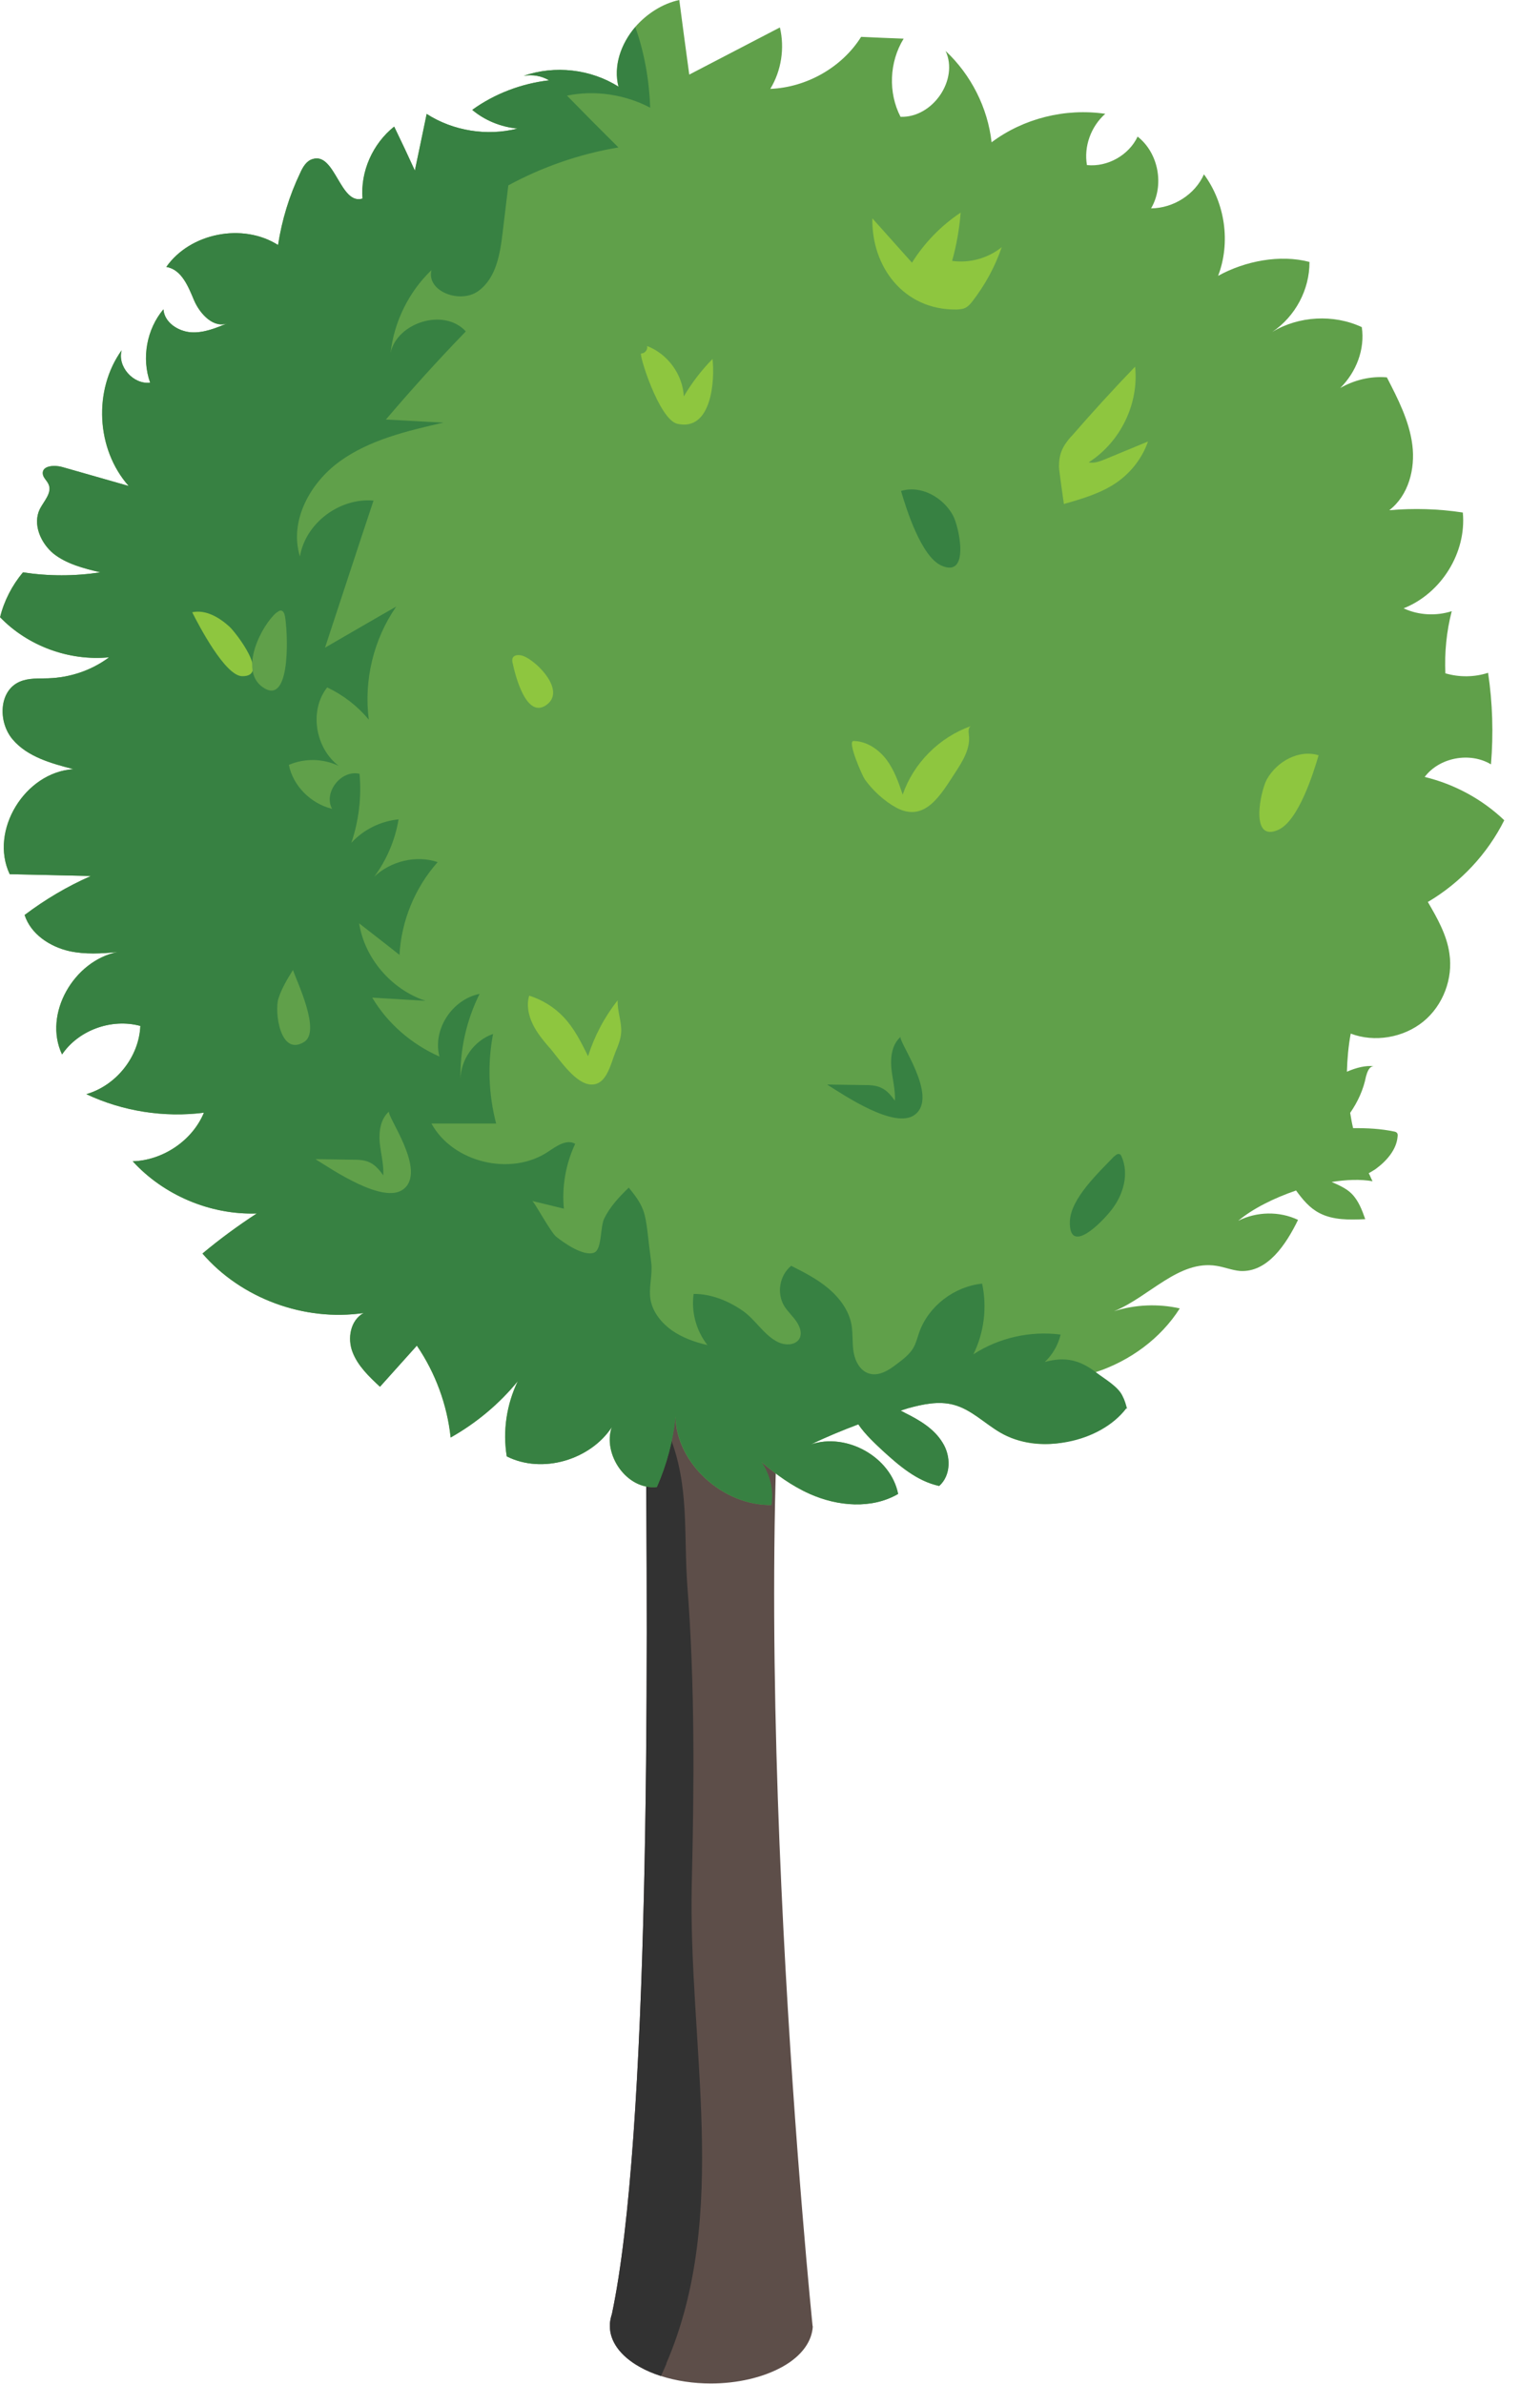 <svg width="42" height="65" viewBox="0 0 42 65" fill="none" xmlns="http://www.w3.org/2000/svg">
<path d="M22.167 63.427C22.147 63.825 21.88 64.228 21.34 64.529C20.8 64.83 20.091 64.985 19.388 64.985C18.917 64.985 18.446 64.917 18.025 64.781C17.812 64.713 17.619 64.631 17.44 64.529C16.905 64.228 16.633 63.825 16.633 63.427C16.633 63.407 16.633 63.378 16.633 63.349C16.643 63.266 16.658 63.179 16.687 63.096C17.713 58.27 17.688 45.738 17.599 37.989C17.549 34.236 17.485 31.604 17.52 31.507C17.52 31.507 23.034 22.544 21.627 33.517C20.215 44.486 22.162 63.422 22.162 63.422L22.167 63.427Z" fill="#5D4E49"/>
<path d="M18.174 64.451C18.124 64.563 18.08 64.67 18.025 64.781C17.812 64.713 17.619 64.631 17.44 64.529C16.905 64.228 16.633 63.825 16.633 63.427C16.633 63.407 16.633 63.378 16.633 63.349C16.643 63.266 16.658 63.179 16.687 63.096C17.713 58.27 17.688 45.738 17.599 37.989C17.896 38.319 18.099 38.737 18.263 39.149C18.808 40.519 18.64 41.805 18.748 43.272C18.952 45.903 18.932 48.695 18.867 51.337C18.763 55.75 19.923 60.382 18.169 64.446L18.174 64.451Z" fill="#323232"/>
<path d="M38.939 24.588C39.197 25.03 39.459 25.491 39.529 25.996C39.633 26.676 39.36 27.409 38.82 27.851C38.28 28.293 37.487 28.429 36.838 28.181C36.774 28.521 36.744 28.875 36.734 29.22C36.992 29.108 37.244 29.045 37.467 29.07C37.343 29.07 37.289 29.225 37.254 29.351C37.185 29.706 37.031 30.041 36.823 30.342C36.848 30.483 36.868 30.619 36.903 30.759C37.284 30.755 37.66 30.774 38.027 30.852C38.052 30.856 38.077 30.866 38.097 30.886C38.121 30.91 38.121 30.949 38.116 30.988C38.087 31.352 37.809 31.662 37.507 31.881C37.447 31.92 37.393 31.949 37.329 31.988C37.368 32.056 37.393 32.133 37.433 32.206C37.106 32.148 36.719 32.163 36.318 32.226C36.516 32.313 36.719 32.401 36.863 32.546C37.051 32.736 37.145 32.988 37.234 33.24C36.808 33.26 36.358 33.27 35.986 33.075C35.713 32.935 35.525 32.702 35.347 32.459C34.737 32.667 34.158 32.959 33.771 33.284C34.272 33.032 34.891 33.017 35.401 33.26C35.074 33.93 34.569 34.697 33.821 34.653C33.603 34.634 33.395 34.547 33.177 34.513C32.146 34.347 31.348 35.357 30.382 35.751C30.962 35.566 31.586 35.542 32.176 35.673C31.655 36.494 30.818 37.105 29.887 37.411C29.733 37.46 29.57 37.504 29.411 37.538C29.783 37.63 30.129 37.809 30.407 38.062C30.486 38.13 30.561 38.208 30.625 38.29C30.6 38.334 30.565 38.377 30.531 38.416C29.812 39.363 28.316 39.669 27.276 39.057C26.845 38.805 26.483 38.426 26.002 38.3C25.596 38.193 25.17 38.285 24.773 38.392C24.704 38.411 24.63 38.441 24.56 38.46C24.61 38.484 24.654 38.509 24.689 38.528C25.081 38.722 25.472 38.955 25.7 39.329C25.933 39.693 25.938 40.223 25.611 40.514C25.001 40.383 24.506 39.951 24.055 39.538C23.901 39.392 23.594 39.116 23.406 38.834C22.97 38.999 22.529 39.179 22.113 39.383C23.089 39.052 24.293 39.727 24.491 40.732C23.773 41.15 22.846 41.072 22.083 40.732C21.593 40.514 21.161 40.198 20.76 39.858C20.993 40.203 21.102 40.626 21.033 41.033C19.725 41.053 18.446 39.907 18.422 38.625C18.352 39.285 18.179 39.936 17.911 40.543C17.079 40.63 16.43 39.64 16.682 38.912C16.098 39.8 14.79 40.198 13.819 39.708C13.705 39.014 13.814 38.29 14.121 37.654C13.62 38.271 12.986 38.8 12.288 39.193C12.194 38.305 11.876 37.436 11.366 36.688L10.36 37.809C10.063 37.533 9.756 37.241 9.612 36.863C9.468 36.489 9.553 35.998 9.914 35.799C8.294 36.037 6.575 35.401 5.52 34.178C5.99 33.784 6.486 33.42 7.001 33.085C5.733 33.129 4.459 32.585 3.617 31.662C4.444 31.638 5.247 31.094 5.559 30.337C4.474 30.478 3.339 30.298 2.353 29.832C3.171 29.594 3.79 28.812 3.825 27.972C3.042 27.759 2.14 28.084 1.69 28.749C1.169 27.647 2.012 26.195 3.201 25.957C2.765 26.001 2.319 26.025 1.893 25.933C1.353 25.812 0.837 25.467 0.669 24.947C1.229 24.525 1.833 24.166 2.477 23.884L0.263 23.835C-0.297 22.651 0.674 21.053 2.002 20.971C1.397 20.815 0.748 20.636 0.347 20.165C-0.059 19.694 -0.04 18.834 0.535 18.587C0.778 18.48 1.05 18.504 1.313 18.494C1.913 18.475 2.497 18.276 2.973 17.922C1.878 18.028 0.753 17.611 0 16.829C0.109 16.382 0.327 15.96 0.624 15.605C1.318 15.712 2.031 15.712 2.735 15.605C2.284 15.499 1.813 15.377 1.457 15.096C1.105 14.804 0.882 14.29 1.085 13.877C1.199 13.658 1.422 13.435 1.323 13.207C1.278 13.1 1.169 13.022 1.164 12.911C1.149 12.692 1.486 12.673 1.704 12.736C2.304 12.906 2.908 13.081 3.508 13.251C2.621 12.25 2.537 10.638 3.315 9.551C3.191 9.993 3.632 10.488 4.093 10.434C3.855 9.764 3.998 8.978 4.454 8.434C4.479 8.788 4.846 9.031 5.202 9.06C5.554 9.085 5.906 8.939 6.223 8.803C5.842 8.978 5.455 8.57 5.292 8.191C5.133 7.812 4.95 7.346 4.534 7.278C5.183 6.351 6.619 6.069 7.581 6.681C7.685 6.001 7.888 5.336 8.185 4.715C8.255 4.559 8.354 4.384 8.527 4.336C9.136 4.147 9.275 5.603 9.885 5.414C9.825 4.676 10.162 3.918 10.747 3.452C10.94 3.85 11.128 4.249 11.312 4.652C11.421 4.137 11.53 3.617 11.634 3.107C12.352 3.569 13.279 3.719 14.111 3.506C13.66 3.462 13.224 3.287 12.877 2.996C13.487 2.554 14.22 2.277 14.973 2.19C14.765 2.068 14.517 2.025 14.279 2.068C15.127 1.772 16.113 1.884 16.866 2.365C16.722 1.801 16.93 1.199 17.322 0.738C17.639 0.374 18.07 0.097 18.526 0C18.615 0.675 18.704 1.355 18.798 2.034L21.27 0.748C21.404 1.311 21.31 1.928 21.008 2.423C21.999 2.384 22.965 1.835 23.485 1.005C23.872 1.024 24.258 1.039 24.645 1.054C24.253 1.69 24.218 2.525 24.56 3.185C25.442 3.214 26.151 2.17 25.789 1.389C26.483 2.039 26.939 2.938 27.043 3.88C27.91 3.229 29.054 2.942 30.144 3.103C29.753 3.447 29.555 3.996 29.644 4.501C30.209 4.559 30.788 4.229 31.026 3.724C31.601 4.176 31.759 5.055 31.393 5.681C32.002 5.676 32.592 5.302 32.835 4.753C33.414 5.54 33.568 6.613 33.221 7.521C33.95 7.118 34.906 6.929 35.713 7.142C35.718 7.895 35.327 8.628 34.698 9.051C35.416 8.614 36.372 8.56 37.14 8.919C37.23 9.526 36.987 10.148 36.551 10.58C36.932 10.361 37.378 10.25 37.824 10.289C38.126 10.876 38.434 11.473 38.518 12.129C38.602 12.784 38.414 13.508 37.889 13.911C38.557 13.853 39.231 13.872 39.895 13.974C39.999 15.066 39.31 16.178 38.28 16.586C38.686 16.776 39.167 16.8 39.593 16.664C39.449 17.218 39.395 17.79 39.419 18.358C39.801 18.47 40.212 18.465 40.584 18.344C40.708 19.169 40.732 20.009 40.663 20.84C40.088 20.495 39.256 20.65 38.855 21.184C39.667 21.379 40.425 21.791 41.025 22.364C40.569 23.277 39.841 24.059 38.949 24.588H38.939Z" fill="#60A04A"/>
<path d="M30.719 38.397C30 39.343 28.326 39.669 27.28 39.057C26.849 38.805 26.488 38.426 26.007 38.3C25.601 38.193 25.175 38.285 24.778 38.392C24.709 38.411 24.635 38.44 24.565 38.46C24.615 38.484 24.659 38.508 24.694 38.528C25.085 38.722 25.477 38.955 25.705 39.329C25.938 39.693 25.943 40.222 25.616 40.514C25.006 40.383 24.511 39.95 24.06 39.538C23.906 39.392 23.599 39.115 23.411 38.834C22.975 38.999 22.534 39.178 22.118 39.382C23.094 39.052 24.298 39.727 24.496 40.732C23.777 41.15 22.851 41.072 22.088 40.732C21.597 40.514 21.166 40.198 20.765 39.858C20.998 40.203 21.107 40.625 21.038 41.033C19.73 41.053 18.451 39.907 18.426 38.625C18.357 39.285 18.184 39.936 17.916 40.543C17.084 40.63 16.435 39.64 16.687 38.911C16.103 39.8 14.795 40.198 13.823 39.708C13.71 39.013 13.819 38.29 14.126 37.654C13.625 38.27 12.991 38.8 12.293 39.193C12.198 38.304 11.881 37.435 11.371 36.688L10.365 37.809C10.068 37.532 9.761 37.241 9.617 36.862C9.473 36.489 9.558 35.998 9.919 35.799C8.299 36.037 6.58 35.401 5.524 34.177C5.995 33.784 6.491 33.42 7.006 33.085C5.737 33.129 4.464 32.585 3.622 31.662C4.449 31.638 5.252 31.094 5.564 30.337C4.479 30.477 3.344 30.298 2.358 29.832C3.176 29.594 3.795 28.812 3.83 27.972C3.047 27.758 2.145 28.084 1.694 28.749C1.174 27.647 2.016 26.195 3.206 25.957C2.77 26.001 2.324 26.025 1.898 25.933C1.358 25.811 0.842 25.467 0.674 24.947C1.234 24.525 1.838 24.165 2.482 23.884L0.267 23.835C-0.292 22.651 0.679 21.053 2.007 20.971C1.402 20.815 0.753 20.636 0.352 20.165C-0.055 19.694 -0.035 18.834 0.54 18.587C0.783 18.48 1.055 18.504 1.318 18.494C1.917 18.475 2.502 18.276 2.978 17.921C1.883 18.028 0.758 17.61 0.005 16.829C0.114 16.382 0.332 15.96 0.629 15.605C1.323 15.712 2.036 15.712 2.74 15.605C2.289 15.498 1.818 15.377 1.462 15.095C1.11 14.804 0.887 14.289 1.09 13.877C1.204 13.658 1.427 13.435 1.328 13.207C1.283 13.1 1.174 13.022 1.169 12.91C1.154 12.692 1.491 12.672 1.709 12.736C2.309 12.906 2.913 13.08 3.513 13.25C2.626 12.25 2.542 10.638 3.32 9.55C3.196 9.992 3.637 10.488 4.097 10.434C3.86 9.764 4.003 8.977 4.459 8.434C4.484 8.788 4.851 9.031 5.207 9.06C5.559 9.084 5.911 8.939 6.228 8.803C5.846 8.977 5.46 8.57 5.296 8.191C5.138 7.812 4.955 7.346 4.538 7.278C5.187 6.351 6.624 6.069 7.586 6.681C7.69 6.001 7.893 5.336 8.19 4.714C8.259 4.559 8.358 4.384 8.532 4.336C9.141 4.146 9.28 5.603 9.889 5.414C9.83 4.676 10.167 3.918 10.752 3.452C10.945 3.85 11.133 4.248 11.316 4.651C11.425 4.137 11.534 3.617 11.639 3.107C12.357 3.569 13.283 3.719 14.116 3.505C13.665 3.462 13.229 3.287 12.882 2.996C13.492 2.554 14.225 2.277 14.978 2.19C14.77 2.068 14.522 2.024 14.284 2.068C15.132 1.772 16.117 1.884 16.871 2.364C16.727 1.801 16.935 1.199 17.326 0.738C17.579 1.442 17.708 2.214 17.733 2.937C17.044 2.573 16.222 2.452 15.463 2.607C15.924 3.078 16.395 3.554 16.866 4.02C15.815 4.195 14.795 4.549 13.863 5.054C13.814 5.477 13.759 5.904 13.71 6.326C13.64 6.919 13.536 7.579 13.046 7.934C12.555 8.293 11.624 7.948 11.767 7.365C11.148 7.958 10.747 8.774 10.652 9.623C10.821 8.803 12.104 8.38 12.704 9.036C11.951 9.813 11.222 10.619 10.524 11.439C11.044 11.463 11.564 11.498 12.094 11.522C11.103 11.75 10.083 11.988 9.265 12.58C8.448 13.173 7.883 14.212 8.18 15.173C8.329 14.27 9.255 13.566 10.187 13.649C9.741 14.984 9.305 16.324 8.864 17.659C9.513 17.285 10.157 16.907 10.806 16.538C10.187 17.431 9.919 18.548 10.058 19.621C9.756 19.256 9.364 18.951 8.923 18.742C8.423 19.378 8.601 20.402 9.24 20.883C8.814 20.679 8.309 20.669 7.878 20.854C7.992 21.427 8.477 21.912 9.057 22.053C8.814 21.611 9.3 20.98 9.805 21.097C9.865 21.728 9.785 22.379 9.582 22.981C9.909 22.621 10.38 22.388 10.87 22.34C10.776 22.903 10.548 23.442 10.207 23.903C10.652 23.481 11.346 23.306 11.936 23.505C11.316 24.204 10.945 25.107 10.895 26.035C10.529 25.743 10.162 25.462 9.795 25.175C9.944 26.127 10.672 26.977 11.604 27.287C11.123 27.258 10.633 27.229 10.152 27.2C10.568 27.904 11.227 28.472 11.985 28.807C11.792 28.074 12.327 27.249 13.08 27.098C12.719 27.822 12.54 28.623 12.56 29.429C12.56 28.895 12.927 28.37 13.447 28.191C13.293 28.997 13.323 29.837 13.531 30.633H11.767C12.347 31.696 13.938 32.085 14.958 31.395C15.176 31.25 15.454 31.05 15.687 31.186C15.429 31.735 15.32 32.352 15.379 32.954C15.097 32.886 14.805 32.813 14.517 32.745C14.567 32.76 15.018 33.595 15.166 33.716C15.369 33.881 15.914 34.265 16.202 34.153C16.42 34.071 16.365 33.459 16.479 33.221C16.638 32.9 16.886 32.633 17.148 32.381C17.302 32.57 17.455 32.764 17.54 32.993C17.604 33.167 17.629 33.357 17.654 33.541C17.688 33.837 17.723 34.134 17.762 34.435C17.802 34.779 17.678 35.124 17.748 35.469C17.817 35.799 18.055 36.081 18.327 36.275C18.615 36.474 18.952 36.595 19.294 36.673C18.986 36.28 18.848 35.765 18.917 35.279C19.398 35.275 19.868 35.469 20.26 35.741C20.592 35.974 20.8 36.348 21.151 36.556C21.563 36.804 22.048 36.566 21.741 36.061C21.642 35.901 21.488 35.77 21.389 35.61C21.176 35.26 21.261 34.77 21.578 34.512C21.934 34.692 22.296 34.877 22.598 35.134C22.901 35.391 23.153 35.731 23.223 36.12C23.267 36.372 23.237 36.629 23.282 36.877C23.327 37.129 23.47 37.392 23.723 37.455C23.985 37.523 24.248 37.353 24.461 37.188C24.63 37.062 24.808 36.925 24.912 36.746C24.986 36.615 25.021 36.464 25.071 36.323C25.323 35.614 26.022 35.076 26.785 34.998C26.924 35.644 26.839 36.333 26.547 36.925C27.241 36.474 28.098 36.28 28.925 36.387C28.861 36.668 28.707 36.935 28.494 37.134C29.059 36.979 29.456 37.081 29.911 37.431C30.134 37.6 30.501 37.809 30.615 38.062C30.674 38.173 30.709 38.295 30.739 38.416L30.719 38.397Z" fill="#378142"/>
<path d="M29.218 11.9C29.783 11.25 30.362 10.614 30.957 9.997C31.066 11.002 30.561 12.051 29.693 12.605C29.837 12.639 29.991 12.58 30.125 12.527C30.521 12.362 30.912 12.202 31.309 12.037C31.16 12.469 30.868 12.857 30.491 13.129C30.06 13.44 29.53 13.595 29.015 13.741C29.015 13.741 28.881 12.813 28.881 12.726C28.881 12.376 28.975 12.172 29.213 11.9H29.218Z" fill="#8EC63F"/>
<path d="M23.787 5.948C24.149 6.351 24.511 6.759 24.872 7.162C25.209 6.623 25.665 6.152 26.2 5.797C26.165 6.244 26.086 6.686 25.967 7.113C26.443 7.181 26.948 7.04 27.32 6.739C27.137 7.273 26.864 7.773 26.517 8.22C26.468 8.283 26.413 8.346 26.344 8.385C26.265 8.429 26.175 8.434 26.086 8.439C24.649 8.458 23.762 7.273 23.792 5.943L23.787 5.948Z" fill="#8EC63F"/>
<path d="M23.272 20.203C23.628 20.203 23.96 20.427 24.174 20.708C24.387 20.99 24.506 21.33 24.619 21.665C24.912 20.81 25.615 20.101 26.482 19.796C26.403 19.834 26.413 19.946 26.423 20.033C26.473 20.407 26.25 20.762 26.041 21.082C25.66 21.66 25.229 22.442 24.441 22.019C24.119 21.845 23.792 21.543 23.584 21.247C23.524 21.165 23.098 20.208 23.277 20.203H23.272Z" fill="#8EC63F"/>
<path d="M35.961 20.592C35.421 20.427 34.821 20.762 34.549 21.252C34.376 21.568 34.073 22.99 34.871 22.621C35.411 22.369 35.812 21.106 35.961 20.597V20.592Z" fill="#8EC63F"/>
<path d="M24.575 13.386C25.115 13.221 25.715 13.556 25.987 14.047C26.161 14.362 26.463 15.785 25.665 15.416C25.125 15.163 24.724 13.901 24.575 13.391V13.386Z" fill="#378142"/>
<path d="M13.982 18.086C13.972 18.038 13.962 17.989 13.982 17.941C14.027 17.839 14.185 17.848 14.289 17.892C14.671 18.052 15.439 18.844 14.899 19.223C14.354 19.606 14.056 18.431 13.982 18.081V18.086Z" fill="#8EC63F"/>
<path d="M14.988 28.569C14.814 28.365 14.641 28.157 14.527 27.919C14.413 27.681 14.354 27.399 14.433 27.147C14.79 27.258 15.117 27.462 15.369 27.729C15.662 28.035 15.85 28.419 16.038 28.797C16.212 28.249 16.484 27.729 16.846 27.273C16.831 27.574 16.965 27.87 16.94 28.166C16.925 28.346 16.856 28.516 16.786 28.681C16.648 29.021 16.534 29.657 16.043 29.56C15.642 29.477 15.235 28.856 14.993 28.569H14.988Z" fill="#8EC63F"/>
<path d="M7.992 26.443C7.838 26.69 7.685 26.943 7.595 27.22C7.481 27.574 7.635 28.817 8.294 28.409C8.75 28.128 8.126 26.826 7.987 26.443H7.992Z" fill="#60A04A"/>
<path d="M8.616 31.604C8.948 31.609 9.28 31.614 9.607 31.619C9.776 31.619 9.949 31.623 10.098 31.701C10.246 31.774 10.355 31.91 10.454 32.046C10.469 31.745 10.385 31.444 10.355 31.143C10.331 30.842 10.38 30.502 10.613 30.303C10.514 30.39 11.668 31.929 10.995 32.429C10.45 32.832 9.077 31.9 8.611 31.609L8.616 31.604Z" fill="#60A04A"/>
<path d="M22.568 29.57C22.9 29.574 23.232 29.579 23.559 29.584C23.728 29.584 23.901 29.589 24.05 29.667C24.198 29.739 24.308 29.875 24.407 30.011C24.422 29.71 24.337 29.409 24.308 29.108C24.283 28.807 24.332 28.467 24.565 28.268C24.466 28.356 25.62 29.895 24.947 30.395C24.402 30.798 23.029 29.866 22.564 29.574L22.568 29.57Z" fill="#378142"/>
<path d="M5.242 16.693C5.614 16.615 5.98 16.834 6.258 17.086C6.431 17.246 7.373 18.455 6.6 18.436C6.139 18.426 5.416 17.042 5.242 16.693Z" fill="#8EC63F"/>
<path d="M7.545 16.703C7.595 16.664 7.649 16.625 7.699 16.659C7.754 16.693 7.773 16.79 7.783 16.872C7.863 17.475 7.897 19.261 7.159 18.732C6.505 18.266 7.139 17.038 7.545 16.698V16.703Z" fill="#60A04A"/>
<path d="M30.382 31.536C30.427 31.492 30.491 31.439 30.546 31.473C30.57 31.487 30.58 31.512 30.59 31.536C30.798 32.012 30.635 32.58 30.313 32.988C30.026 33.357 29.154 34.226 29.178 33.308C29.193 32.677 29.981 31.954 30.382 31.531V31.536Z" fill="#378142"/>
<path d="M17.485 9.638C17.589 9.638 17.673 9.531 17.648 9.434C18.213 9.652 18.619 10.211 18.649 10.808C18.867 10.439 19.13 10.094 19.432 9.788C19.497 10.337 19.422 11.765 18.476 11.556C17.971 11.444 17.416 9.638 17.485 9.638Z" fill="#8EC63F"/>
</svg>
